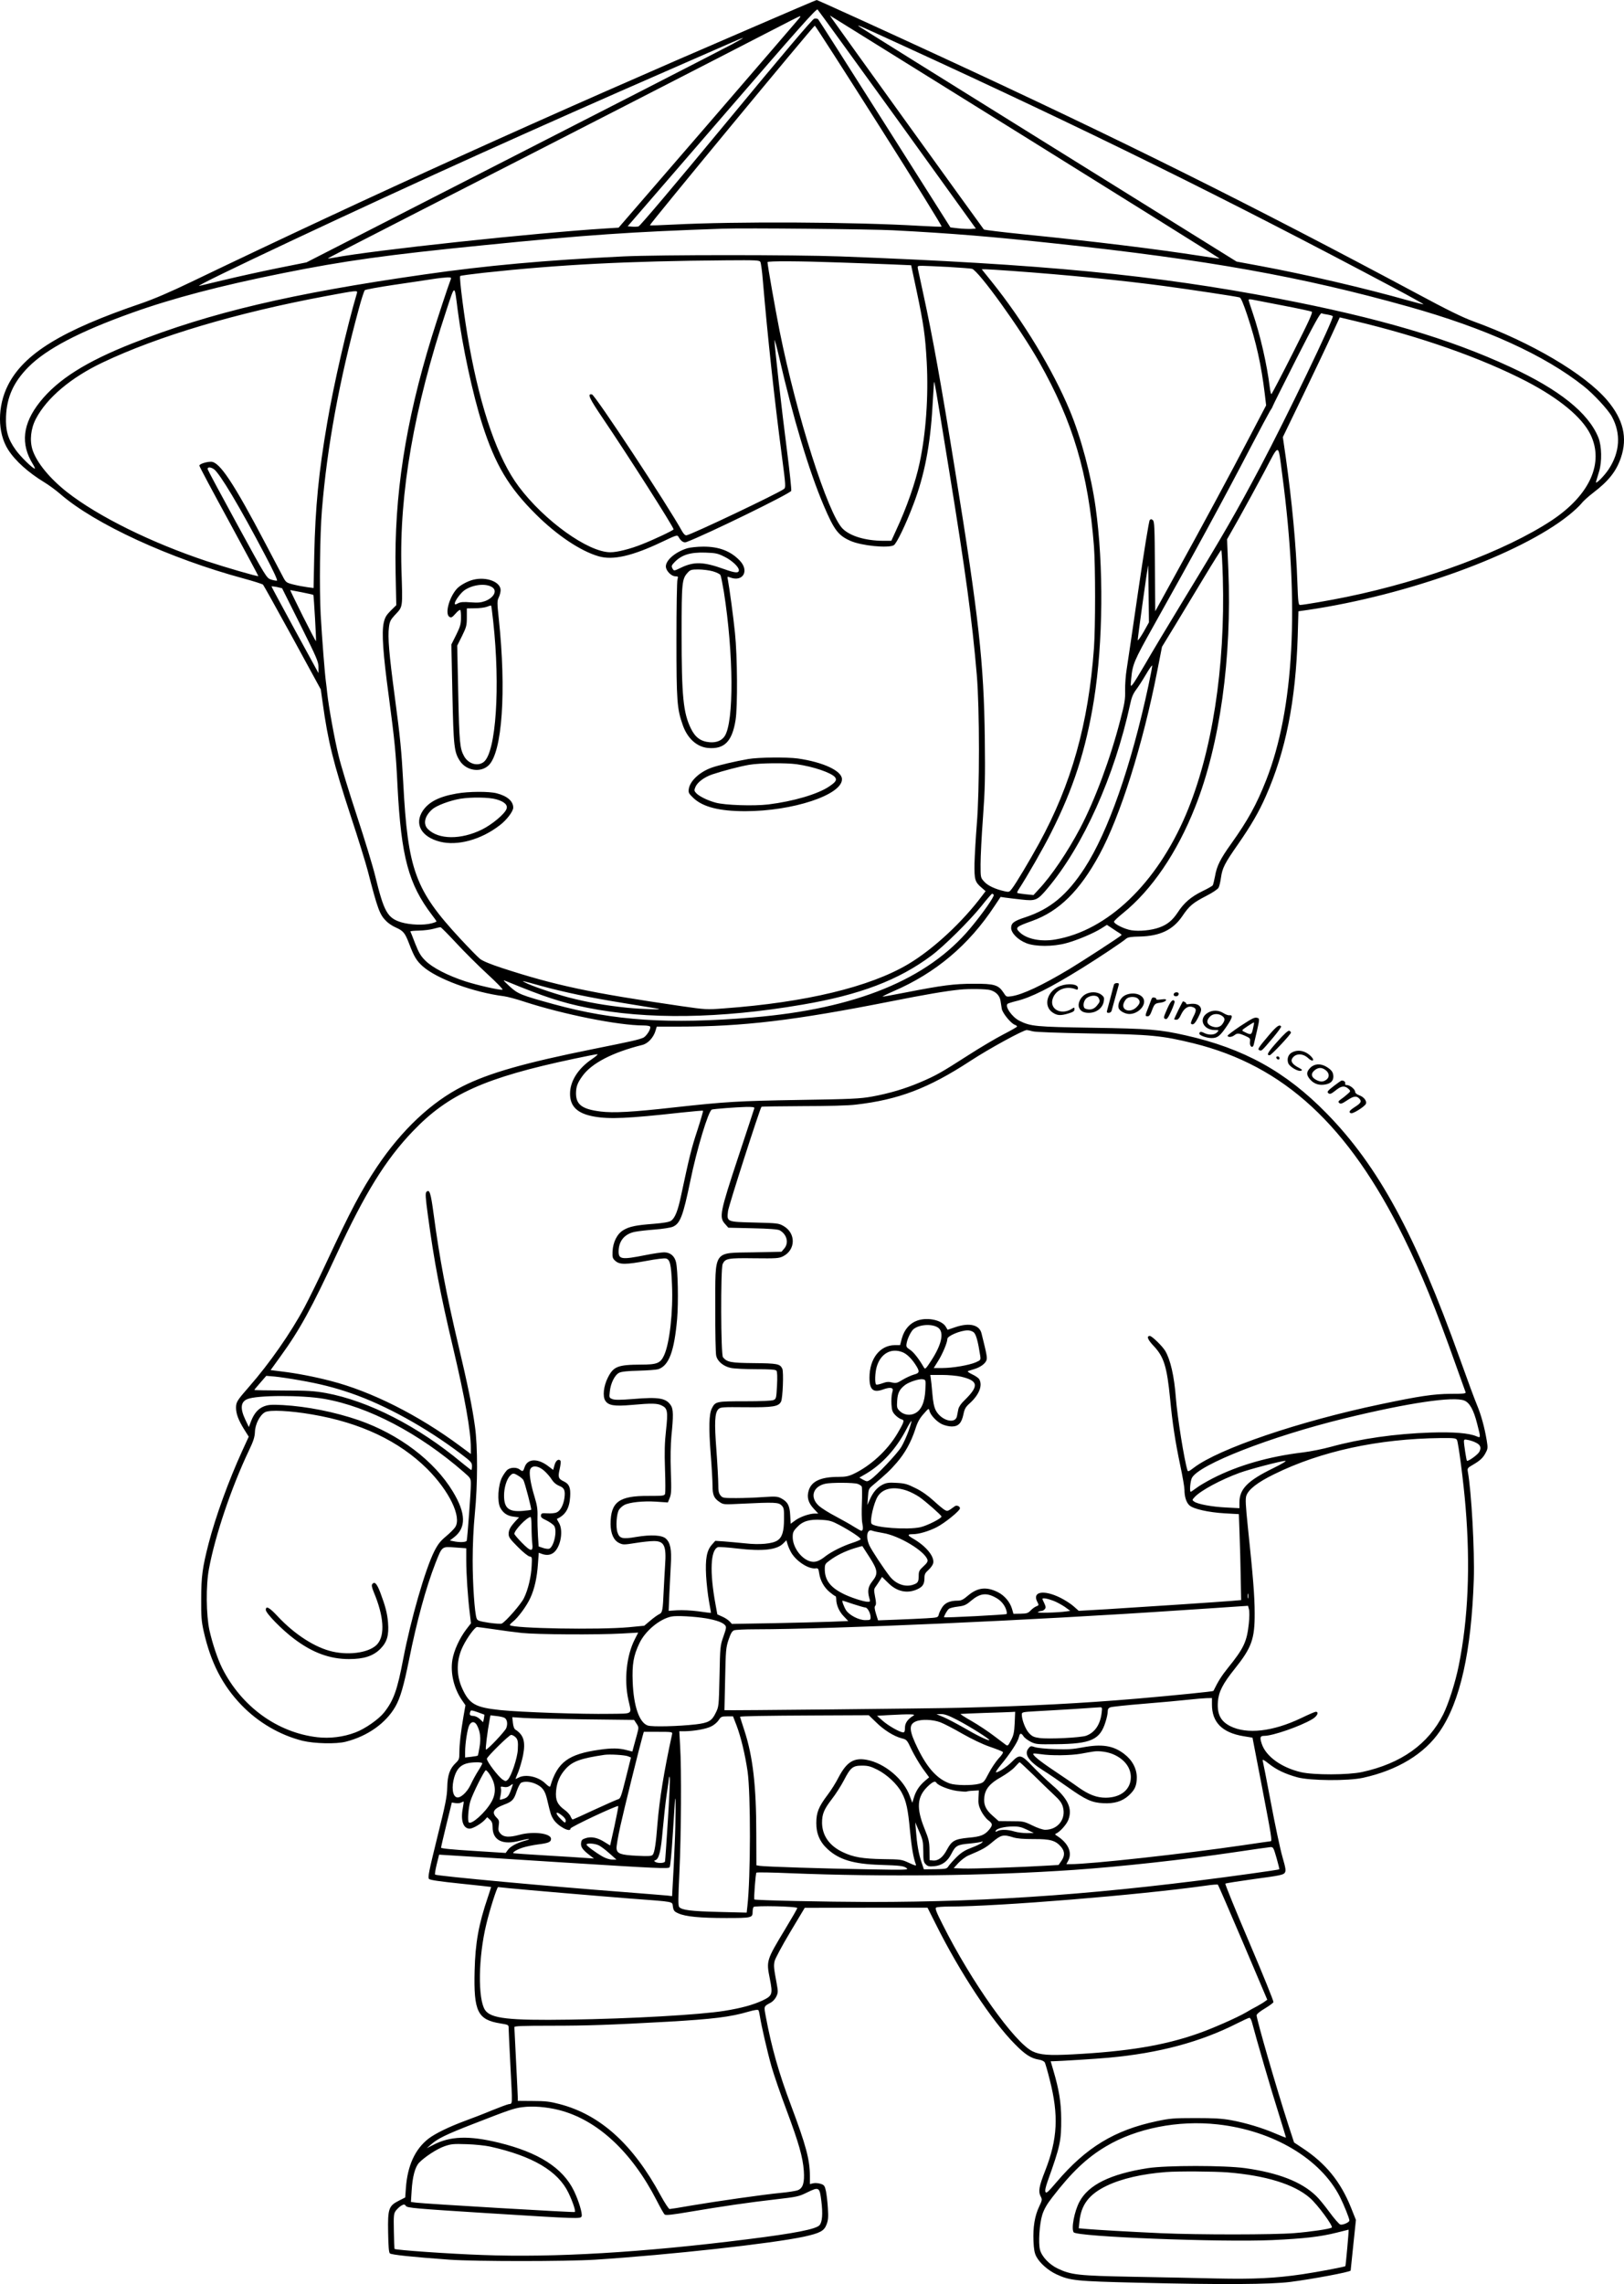 <?xml version="1.0" encoding="UTF-8"?>
<svg xmlns="http://www.w3.org/2000/svg" version="1.0" viewBox="0 0 1417.793 1993.473" preserveAspectRatio="xMidYMid meet">
  <g transform="translate(-77.945,1997) scale(0.1,-0.1)" fill="#000000" stroke="none">
    <path d="M7350 19731 c-1821 -783 -3324 -1464 -4900 -2221 -180 -87 -330 -151 -435 -187 -697 -237 -1027 -440 -1166 -715 -93 -184 -93 -414 1 -562 63 -99 176 -200 319 -287 36 -22 98 -67 136 -100 302 -263 957 -564 1605 -739 85 -23 160 -47 166 -53 6 -7 122 -215 258 -463 l246 -451 16 -114 c47 -340 92 -523 248 -999 63 -190 128 -401 146 -470 87 -337 104 -382 161 -439 18 -19 56 -44 84 -56 65 -29 80 -47 115 -138 45 -118 65 -151 119 -200 123 -110 443 -228 711 -262 30 -4 109 -25 175 -47 344 -112 825 -208 1042 -208 28 0 55 -4 58 -10 11 -17 -33 -87 -62 -98 -45 -18 -93 -29 -431 -97 -602 -121 -913 -210 -1142 -325 -273 -137 -534 -382 -750 -705 -138 -207 -229 -379 -441 -834 -65 -140 -151 -315 -191 -390 -119 -223 -306 -491 -484 -694 -104 -119 -114 -134 -114 -183 0 -53 21 -109 72 -191 l39 -62 -56 -122 c-120 -263 -233 -574 -295 -813 -53 -206 -64 -287 -64 -481 -1 -153 2 -195 22 -284 61 -270 163 -470 330 -643 146 -151 334 -261 532 -311 103 -25 295 -30 379 -8 189 48 349 161 432 306 42 73 73 179 119 406 68 340 148 633 231 846 59 149 54 146 172 137 l97 -7 0 -106 c0 -118 14 -330 31 -462 l10 -87 -41 -53 c-59 -78 -107 -183 -121 -265 -19 -115 13 -250 83 -352 l31 -45 -17 -96 c-24 -141 -36 -244 -36 -315 0 -57 -3 -65 -31 -92 -52 -49 -73 -106 -75 -214 -2 -81 -15 -147 -88 -440 -73 -296 -83 -347 -71 -359 9 -10 95 -22 277 -41 145 -15 264 -28 265 -29 1 0 -12 -40 -28 -88 -81 -238 -110 -399 -116 -643 -9 -356 26 -428 225 -460 72 -12 72 -12 72 -43 0 -18 7 -160 15 -317 19 -374 21 -337 -16 -345 -17 -4 -84 -29 -148 -55 -64 -27 -168 -67 -231 -90 -140 -52 -260 -110 -320 -156 -117 -91 -183 -235 -197 -430 l-6 -83 -55 -28 c-89 -45 -98 -69 -94 -278 2 -118 6 -173 15 -182 12 -12 199 -32 522 -55 229 -16 1015 -16 1270 0 650 42 1546 141 1824 201 140 31 175 50 196 105 15 38 17 65 12 144 -3 53 -11 120 -17 149 -10 46 -15 53 -46 63 -19 6 -48 9 -64 5 l-30 -7 0 70 c0 142 -34 268 -165 617 -107 285 -168 499 -220 775 -17 93 -20 87 44 122 17 9 39 33 48 53 15 32 16 43 4 108 -27 145 -28 160 -19 201 5 22 66 136 136 253 l127 212 536 1 536 0 73 -145 c206 -414 489 -844 690 -1046 89 -91 141 -124 209 -135 25 -4 46 -14 52 -25 5 -10 25 -78 43 -151 79 -309 69 -516 -40 -794 -54 -137 -61 -181 -40 -222 15 -29 15 -33 -13 -92 -38 -80 -54 -179 -49 -299 3 -72 9 -106 25 -136 30 -57 103 -121 176 -155 119 -55 169 -60 712 -73 735 -18 1157 -15 1330 7 188 24 521 86 526 99 0 1 11 101 23 222 l23 220 -44 110 c-90 224 -220 384 -422 517 l-74 49 -48 147 c-107 331 -279 926 -279 963 0 10 27 33 71 59 38 23 73 48 76 56 3 7 -92 242 -211 521 -119 278 -213 510 -209 513 5 4 120 22 257 41 219 29 250 36 262 54 11 18 9 36 -21 140 -19 66 -64 278 -100 470 -36 193 -69 359 -72 369 -4 14 12 6 53 -27 70 -55 143 -89 250 -119 110 -30 444 -33 574 -4 300 66 535 208 671 408 177 259 274 696 295 1323 8 249 -20 764 -52 941 -5 29 -2 33 43 59 64 37 91 62 114 108 18 33 18 44 8 105 -19 114 -49 223 -84 307 -19 44 -86 226 -150 405 -391 1091 -712 1681 -1164 2143 -356 364 -724 567 -1232 681 -227 51 -314 58 -814 66 -497 8 -538 12 -636 61 -64 32 -129 125 -103 148 5 4 39 15 76 24 127 30 296 115 578 290 145 90 349 226 383 256 14 11 44 16 115 17 179 4 292 58 374 179 60 89 91 115 209 176 55 28 101 59 107 72 7 12 16 52 21 88 12 84 31 122 151 294 111 160 180 278 240 415 175 396 261 830 279 1400 l6 215 85 12 c871 129 1849 484 2276 827 44 35 93 81 108 100 15 20 61 62 104 95 134 102 201 186 242 305 60 176 22 335 -119 502 -195 230 -665 507 -1170 690 -91 33 -228 100 -486 239 -1471 787 -2591 1345 -4160 2070 -490 227 -1079 495 -1086 495 -3 0 -254 -107 -559 -239z m1265 -806 l684 -950 -42 -3 c-23 -1 -73 1 -111 5 l-69 8 -572 903 c-315 497 -577 908 -583 914 -6 6 -21 8 -34 5 -16 -4 -269 -303 -768 -907 -448 -542 -753 -903 -766 -906 -11 -3 -38 -4 -58 -2 l-37 3 823 952 c670 776 825 950 835 940 7 -7 321 -440 698 -962z m-856 888 c-8 -10 -366 -426 -796 -924 l-783 -906 -112 -7 c-614 -38 -2032 -190 -2373 -255 -27 -5 -51 -8 -53 -6 -2 1 361 188 805 415 1003 512 2735 1401 3063 1571 135 70 249 128 254 128 5 1 2 -7 -5 -16z m1994 -1053 c922 -574 1676 -1045 1674 -1046 -2 -2 -75 8 -163 22 -386 60 -921 126 -1548 189 -187 19 -343 38 -347 42 -10 11 -1307 1811 -1328 1843 l-16 25 25 -16 c14 -9 780 -485 1703 -1059z m-1297 110 c305 -481 550 -876 544 -878 -6 -2 -93 1 -193 7 -574 34 -1609 39 -2146 11 -112 -6 -206 -9 -208 -6 -6 6 1431 1745 1440 1742 5 -1 258 -395 563 -876z m176 716 c1629 -746 2839 -1343 4316 -2128 145 -77 261 -142 260 -144 -2 -2 -60 13 -128 32 -393 111 -897 228 -1300 303 l-205 38 -1645 1023 c-905 562 -1649 1027 -1655 1032 -14 14 22 -2 357 -156z m-1457 0 c-115 -61 -1250 -643 -2710 -1389 l-1010 -517 -250 -50 c-138 -28 -342 -73 -455 -100 -113 -27 -216 -52 -230 -55 -80 -17 1426 691 2455 1155 505 228 1105 494 1605 712 239 105 489 214 555 243 66 29 125 54 130 54 6 0 -35 -23 -90 -53z m1405 -1626 c516 -27 854 -55 1420 -116 1316 -141 2141 -288 3075 -550 671 -188 1187 -422 1531 -695 87 -69 214 -206 246 -266 80 -147 70 -309 -28 -458 -40 -61 -120 -140 -111 -110 3 11 16 52 27 90 26 85 23 223 -6 295 -86 215 -340 419 -769 617 -534 248 -1149 429 -2025 597 -1081 207 -2053 301 -3825 368 -415 15 -1566 15 -1895 0 -678 -33 -1191 -79 -1740 -158 -1159 -166 -1860 -331 -2543 -600 -406 -160 -653 -316 -809 -512 -152 -191 -171 -367 -61 -544 13 -21 20 -38 16 -38 -18 0 -127 107 -167 164 -67 93 -89 169 -84 291 7 170 66 300 194 430 157 159 447 311 906 475 355 127 774 237 1313 345 541 109 918 161 1750 244 917 92 1291 117 2095 145 192 7 1301 -4 1490 -14z m-1162 -277 c5 -10 15 -81 21 -158 42 -496 102 -1047 167 -1540 34 -258 34 -270 17 -283 -54 -40 -803 -396 -850 -404 -11 -2 -24 10 -38 34 -125 227 -760 1191 -788 1196 -43 8 -24 -33 96 -210 211 -311 617 -947 617 -968 0 -8 -166 -87 -275 -130 -105 -42 -217 -70 -277 -70 -194 0 -578 276 -801 575 -180 240 -329 665 -431 1230 -42 229 -89 596 -79 606 5 4 96 16 203 28 665 72 1249 102 2117 109 270 2 293 1 301 -15z m694 -4 c167 -6 375 -13 463 -17 l159 -7 48 -225 c62 -296 75 -387 88 -621 16 -297 -7 -623 -62 -879 -35 -167 -113 -391 -207 -592 l-40 -88 -73 0 c-153 1 -287 41 -352 106 -129 129 -402 986 -551 1728 -37 187 -105 571 -105 598 0 11 273 10 632 -3z m949 -39 c101 -6 193 -13 204 -16 56 -14 422 -522 587 -814 294 -520 429 -973 478 -1609 13 -173 13 -704 0 -886 -48 -662 -197 -1191 -481 -1709 -82 -149 -199 -346 -235 -392 -22 -30 -26 -31 -63 -23 -82 18 -150 50 -180 85 -31 34 -31 35 -31 151 0 64 9 248 21 407 18 250 20 348 16 691 -8 659 -53 1061 -258 2330 -124 768 -196 1170 -279 1550 -22 105 -44 202 -47 218 -5 26 -4 27 39 27 24 0 127 -5 229 -10z m559 -35 c485 -35 953 -82 1320 -131 211 -28 637 -92 662 -100 11 -3 33 -55 67 -157 77 -231 122 -434 152 -683 l12 -102 -143 -273 c-176 -337 -416 -782 -649 -1204 l-176 -320 -3 391 c-2 337 -4 394 -18 404 -11 10 -17 11 -27 1 -7 -7 -50 -273 -100 -614 -48 -331 -94 -642 -102 -692 -8 -49 -14 -130 -13 -180 2 -77 -4 -114 -41 -255 -86 -336 -222 -702 -352 -949 -110 -208 -252 -418 -362 -534 l-45 -49 -69 7 c-37 4 -70 9 -73 12 -2 2 2 14 10 26 78 120 217 362 285 498 195 385 305 726 375 1161 80 501 86 1168 14 1683 -38 272 -127 607 -225 842 -148 355 -407 783 -683 1126 l-86 107 32 0 c18 0 125 -7 238 -15z m-4905 -72 c-24 -62 -115 -338 -166 -502 -231 -749 -329 -1390 -316 -2049 l6 -294 -49 -48 c-40 -41 -50 -59 -61 -107 -18 -88 -6 -266 45 -643 51 -384 62 -494 76 -785 32 -614 96 -852 301 -1121 22 -28 39 -53 39 -56 0 -3 -20 -11 -44 -17 -71 -18 -186 -13 -262 9 -122 37 -152 90 -229 405 -20 83 -92 319 -160 525 -68 206 -140 441 -159 522 -35 141 -88 433 -100 550 -3 31 -8 73 -11 95 -10 71 -34 377 -46 588 -12 225 -7 699 11 915 45 550 151 1127 322 1755 22 83 46 155 52 162 6 6 121 27 256 47 135 20 286 42 335 50 50 8 107 14 129 15 32 1 37 -2 31 -16z m60 -268 c41 -317 131 -734 215 -999 114 -354 231 -550 469 -786 184 -183 390 -320 546 -365 125 -37 295 2 557 127 120 57 131 61 140 44 22 -40 47 -56 70 -47 182 69 906 423 915 447 3 10 -13 164 -36 343 -47 363 -111 932 -110 971 0 14 18 -51 40 -145 122 -533 261 -995 390 -1298 91 -214 127 -261 234 -308 95 -42 326 -65 377 -38 24 13 106 182 172 358 96 251 147 517 166 851 6 102 12 196 13 210 3 31 14 -38 133 -770 145 -895 200 -1299 241 -1780 25 -293 25 -1012 0 -1305 -9 -115 -18 -269 -20 -340 -2 -144 3 -163 66 -216 l31 -27 -29 -38 c-173 -232 -431 -471 -647 -599 -335 -199 -895 -334 -1607 -386 -153 -12 -160 -11 -376 20 -794 116 -1096 180 -1565 333 -101 33 -167 61 -190 79 -20 16 -99 97 -175 179 -391 422 -455 596 -495 1355 -15 279 -26 394 -75 761 -49 367 -61 512 -50 599 6 49 13 64 49 104 75 80 71 54 60 406 -19 663 109 1400 393 2258 76 230 69 230 98 2z m-879 148 c-87 -293 -204 -802 -260 -1133 -74 -429 -104 -737 -113 -1153 l-6 -289 -54 7 c-30 4 -84 14 -120 23 -66 17 -67 17 -98 77 -18 33 -84 160 -148 281 -279 531 -401 714 -475 714 -43 0 -102 -20 -102 -34 0 -8 117 -227 259 -487 142 -261 257 -476 256 -477 -5 -6 -286 76 -450 130 -484 161 -948 390 -1220 603 -150 118 -264 256 -301 367 -27 83 -16 187 29 273 96 183 306 360 582 491 483 230 1170 434 1946 579 272 51 282 52 275 28z m8080 -109 c132 -25 247 -50 255 -54 11 -7 -23 -81 -166 -364 -99 -196 -183 -356 -186 -356 -4 0 -10 26 -14 58 -24 199 -83 457 -149 651 -20 58 -36 109 -36 114 0 5 12 6 28 3 15 -3 135 -26 268 -52z m395 -80 c22 -4 42 -10 44 -14 12 -19 -407 -889 -630 -1310 -214 -403 -320 -588 -675 -1170 -136 -223 -286 -474 -334 -558 -49 -84 -97 -163 -108 -175 -19 -22 -19 -22 -13 48 12 128 23 154 194 460 352 627 620 1121 851 1565 79 151 154 291 166 311 13 19 24 38 24 42 0 4 93 190 206 413 155 305 210 404 221 400 8 -4 32 -9 54 -12z m235 -55 c582 -139 1104 -323 1501 -528 287 -150 483 -312 557 -462 122 -248 -5 -530 -338 -751 -403 -266 -1097 -525 -1791 -668 -151 -31 -377 -70 -406 -70 -14 0 -17 26 -23 193 -11 329 -47 707 -101 1092 l-26 180 179 370 c98 204 210 439 248 523 38 83 70 152 70 152 1 0 59 -14 130 -31z m-632 -1344 c151 -1137 103 -2045 -141 -2665 -84 -213 -159 -349 -305 -554 -96 -134 -126 -195 -141 -283 -7 -37 -16 -73 -20 -80 -4 -6 -44 -29 -90 -51 -100 -49 -161 -101 -216 -186 -46 -69 -91 -106 -161 -131 -69 -25 -174 -35 -244 -24 -61 10 -151 55 -151 75 0 6 35 39 77 73 251 202 474 529 631 927 217 546 322 1303 290 2075 l-11 262 103 182 c56 100 156 283 221 405 137 259 120 262 158 -25z m-9327 50 c51 -36 225 -327 447 -750 75 -142 111 -221 103 -223 -7 -1 -31 3 -52 10 -38 13 -43 20 -293 478 -140 256 -256 473 -259 483 -7 22 24 23 54 2z m8808 -947 c22 -784 -94 -1530 -322 -2067 -256 -603 -686 -1014 -1142 -1091 -124 -21 -247 4 -308 62 -44 42 -36 49 109 101 233 84 413 261 585 577 183 337 378 955 504 1596 l43 219 116 190 c63 105 178 295 255 422 77 128 143 232 146 233 4 0 10 -109 14 -242z m-692 -474 c-27 -46 -49 -78 -51 -71 -2 9 81 605 90 651 2 6 4 -103 5 -242 l3 -254 -47 -84z m-7362 64 c144 -289 159 -324 159 -371 l0 -52 -205 375 c-112 206 -205 378 -205 381 0 3 21 1 46 -4 l46 -11 159 -318z m12 283 c54 -11 100 -21 102 -23 4 -4 27 -400 23 -404 -2 -2 -54 98 -116 221 -61 124 -111 225 -109 225 1 0 46 -9 100 -19z m7392 -817 c-150 -700 -351 -1274 -557 -1591 -153 -235 -299 -356 -515 -428 -102 -33 -126 -51 -126 -94 0 -44 60 -105 133 -133 78 -31 233 -31 347 0 94 25 237 85 307 129 l49 31 47 -31 c26 -18 56 -37 66 -43 11 -7 17 -14 14 -16 -19 -18 -333 -222 -455 -296 -239 -143 -407 -222 -505 -237 -45 -6 -46 -6 -70 32 -44 67 -81 78 -260 77 -172 0 -276 -14 -589 -75 -112 -22 -205 -39 -207 -37 -1 2 41 23 94 46 371 160 660 404 885 746 l52 78 40 -6 c22 -3 86 -11 142 -17 124 -14 139 -8 227 97 312 370 586 980 722 1608 12 59 26 91 51 125 19 25 58 85 86 133 29 49 53 84 55 79 2 -5 -13 -84 -33 -177z m-1350 -1824 c8 -13 -100 -167 -205 -292 -374 -447 -1000 -703 -1900 -778 -731 -61 -1209 -29 -1734 115 -288 79 -315 90 -386 155 -64 60 -65 60 -25 44 320 -132 479 -185 700 -229 519 -105 1163 -96 1875 26 504 85 845 215 1130 428 108 80 333 303 436 431 48 61 91 110 95 110 4 0 11 -5 14 -10z m-4693 -420 c68 -74 191 -196 271 -270 81 -74 141 -136 133 -138 -24 -5 -214 38 -324 73 -155 51 -287 119 -348 180 -41 40 -58 69 -90 150 -21 55 -40 103 -42 106 -1 3 32 6 75 7 43 1 101 8 128 16 28 8 55 14 61 13 6 -1 67 -63 136 -137z m742 -375 c205 -56 421 -101 716 -149 151 -25 286 -47 300 -49 69 -12 -140 -5 -268 8 -190 20 -345 47 -510 90 -131 35 -334 104 -382 132 -29 16 -37 18 144 -32z m3920 -36 c50 -14 83 -48 90 -93 3 -20 8 -51 11 -70 6 -38 82 -131 116 -141 11 -4 19 -11 17 -15 -2 -5 -55 -35 -119 -68 -64 -33 -203 -115 -310 -184 -234 -150 -276 -174 -414 -233 -133 -57 -275 -99 -425 -126 -102 -18 -175 -22 -635 -29 -529 -9 -636 -15 -1089 -65 -364 -41 -531 -50 -643 -36 -162 20 -215 60 -215 160 1 57 13 90 55 148 80 113 263 208 524 273 49 12 97 64 115 123 l11 37 192 0 c560 0 1005 53 1850 220 307 61 484 91 605 103 80 8 228 6 264 -4z m371 -360 c24 -7 228 -14 510 -19 524 -9 617 -18 895 -86 788 -195 1350 -713 1835 -1695 152 -308 276 -611 453 -1109 44 -124 83 -232 86 -240 5 -13 -13 -15 -131 -15 -147 -1 -274 -20 -611 -91 -711 -149 -1410 -387 -1629 -553 -44 -34 -53 -37 -57 -23 -28 90 -88 464 -101 632 -14 189 -48 335 -93 410 -27 44 -116 130 -134 130 -31 0 -20 -31 33 -87 90 -95 116 -180 144 -463 20 -212 45 -374 89 -583 20 -93 36 -188 36 -210 0 -60 16 -110 43 -135 34 -32 168 -62 310 -70 l122 -7 6 -170 c4 -93 8 -262 10 -375 l4 -205 -80 -7 c-93 -8 -738 -51 -1094 -73 l-244 -14 -45 40 c-25 22 -78 56 -117 75 -144 71 -246 53 -200 -36 15 -29 15 -31 -9 -40 -13 -5 -35 -21 -49 -36 -22 -23 -33 -27 -87 -28 l-63 -1 -13 45 c-18 59 -65 115 -123 144 -100 50 -177 41 -261 -30 -41 -35 -59 -44 -88 -44 -68 0 -111 -18 -137 -58 -13 -20 -27 -49 -30 -63 -6 -26 -9 -27 -108 -33 -56 -3 -174 -9 -262 -12 l-160 -6 -18 57 c-13 43 -15 61 -6 71 8 10 8 30 -2 78 -11 58 -11 67 5 88 9 13 26 37 36 54 l20 31 53 -52 c75 -76 166 -96 254 -56 48 22 63 45 63 99 0 31 6 44 34 69 19 17 38 43 42 58 15 58 -62 152 -178 218 -48 28 -48 37 0 37 53 0 137 25 207 60 71 36 205 144 205 166 0 18 -29 30 -45 18 -60 -44 -63 -46 -87 -33 -13 7 -57 43 -98 81 -48 44 -104 84 -158 110 -72 36 -93 42 -165 46 -70 4 -90 1 -125 -17 -46 -24 -82 -66 -110 -131 l-20 -45 5 70 c4 66 7 72 40 100 117 98 154 133 210 198 73 84 126 180 163 293 19 61 37 94 72 133 45 52 46 52 52 27 9 -38 65 -96 111 -117 22 -10 59 -19 83 -19 58 0 86 29 102 105 10 49 19 65 57 99 80 73 112 153 82 207 -6 12 -34 31 -62 44 -30 14 -45 26 -36 29 7 2 32 10 54 17 53 16 94 46 106 76 8 23 5 45 -43 236 -18 74 -104 95 -225 55 l-71 -24 -16 27 c-34 57 -154 84 -244 55 -68 -23 -117 -77 -139 -156 l-16 -60 -46 0 c-130 -1 -221 -118 -221 -284 0 -108 34 -135 124 -101 24 9 53 14 64 11 18 -6 19 -11 10 -43 -6 -21 -8 -65 -6 -100 3 -53 9 -68 33 -93 16 -17 40 -33 53 -37 30 -7 27 -20 -34 -124 -88 -149 -236 -284 -385 -354 -43 -20 -70 -25 -131 -25 -153 0 -235 -38 -259 -120 -17 -57 -4 -105 43 -156 l41 -44 -30 0 c-47 0 -127 -28 -170 -59 l-41 -30 -4 74 c-4 84 -22 118 -79 148 -30 16 -47 18 -154 11 -66 -5 -173 -9 -238 -9 -113 0 -120 1 -138 24 -15 18 -19 39 -19 95 0 39 -7 172 -16 296 -19 246 -15 329 17 361 18 18 34 19 242 17 236 -2 283 6 305 49 15 29 24 259 11 287 -20 43 -44 47 -250 49 -201 2 -232 8 -268 51 -19 23 -21 768 -3 813 22 50 46 54 278 51 191 -2 212 -1 249 17 112 56 114 203 4 265 -42 24 -53 25 -252 30 -245 6 -243 5 -232 100 5 45 278 894 292 910 3 3 165 5 361 6 211 0 400 5 462 13 374 43 634 142 1000 381 165 108 462 270 493 270 7 0 30 -5 52 -11z m-3844 -240 c-123 -82 -195 -194 -195 -305 0 -112 65 -173 210 -199 135 -24 294 -17 763 35 101 11 186 18 188 16 3 -2 -20 -80 -50 -173 -51 -154 -69 -228 -141 -565 -28 -135 -54 -200 -89 -223 -17 -11 -65 -19 -148 -26 -157 -12 -213 -23 -267 -55 -55 -33 -91 -104 -95 -188 -2 -52 1 -60 26 -82 37 -32 91 -32 274 2 78 15 153 24 167 20 35 -9 45 -51 52 -226 11 -237 -21 -516 -69 -619 -32 -69 -61 -81 -202 -81 -202 -1 -240 -16 -289 -114 -37 -73 -47 -163 -22 -201 27 -42 79 -50 229 -37 178 16 226 15 266 -6 48 -24 53 -51 35 -216 -12 -106 -14 -190 -9 -337 4 -108 4 -205 1 -216 -6 -18 -16 -19 -144 -19 -259 2 -332 -53 -332 -246 1 -84 27 -142 75 -165 33 -16 42 -16 143 0 59 10 131 17 160 17 90 0 110 -41 98 -209 -3 -53 -9 -150 -12 -216 -8 -185 -11 -200 -41 -214 -14 -7 -49 -32 -77 -56 l-52 -44 -134 -13 c-261 -24 -1010 -11 -1039 18 -3 3 9 16 26 30 45 35 122 139 153 209 36 78 58 177 66 297 l7 96 24 -9 c47 -18 88 -11 117 20 54 57 73 188 35 250 -11 18 -19 34 -17 35 74 33 109 91 115 193 5 80 -8 111 -56 134 -47 22 -52 37 -35 109 9 41 11 67 5 73 -17 17 -40 -1 -51 -42 l-11 -40 -45 34 c-91 69 -179 65 -204 -9 -13 -40 -17 -42 -44 -21 -26 20 -76 19 -104 -1 -12 -8 -34 -39 -49 -67 -36 -69 -44 -213 -16 -266 25 -47 62 -72 117 -78 l47 -6 -29 -31 c-46 -50 -62 -78 -62 -114 0 -28 12 -45 81 -114 45 -46 91 -82 103 -83 20 -2 21 -6 17 -81 -4 -94 -31 -209 -68 -283 -24 -50 -156 -202 -193 -221 -8 -4 -58 -1 -113 7 -84 13 -100 19 -106 37 -18 46 -35 302 -35 506 0 137 7 286 19 410 25 252 26 583 1 760 -23 169 -64 368 -146 715 -106 451 -161 738 -215 1140 -25 187 -36 219 -63 192 -10 -11 -8 -49 13 -203 55 -407 107 -680 220 -1157 104 -440 155 -728 155 -873 l0 -54 -93 69 c-365 271 -777 478 -1132 569 -143 37 -294 66 -426 82 l-97 12 88 122 c166 229 271 421 487 886 248 536 430 830 666 1076 311 326 630 469 1411 634 100 21 189 39 200 39 10 1 -9 -17 -43 -40z m1414 -431 c-2 -7 -65 -200 -141 -428 -159 -480 -167 -524 -116 -581 l30 -34 214 -5 c142 -3 220 -9 235 -18 63 -36 81 -110 39 -159 l-24 -28 -244 -5 c-358 -7 -333 30 -334 -490 -1 -206 3 -391 8 -412 11 -50 63 -93 128 -107 28 -6 127 -11 219 -11 124 0 171 -3 179 -13 7 -8 9 -54 5 -129 -6 -110 -7 -117 -30 -127 -15 -7 -108 -11 -251 -11 -250 0 -257 -1 -288 -62 -25 -48 -28 -171 -10 -399 9 -113 16 -237 16 -275 0 -81 12 -110 60 -142 35 -24 37 -24 195 -16 287 14 321 12 347 -14 21 -21 23 -32 22 -120 0 -108 -16 -160 -58 -187 -44 -29 -155 -39 -280 -25 -61 6 -145 14 -186 17 l-76 5 -31 -35 c-44 -51 -57 -122 -49 -272 4 -66 15 -165 25 -220 10 -55 18 -101 17 -102 0 -1 -50 5 -111 14 -61 8 -143 12 -184 9 l-74 -5 6 147 c4 81 10 197 13 259 8 128 -4 188 -43 224 -32 31 -129 37 -260 15 -120 -21 -145 -14 -163 40 -16 48 -8 165 14 198 9 14 29 32 46 41 46 24 164 36 277 29 l103 -7 16 39 c14 34 16 65 10 231 -4 123 -2 235 5 310 18 175 17 234 -4 266 -42 65 -104 76 -330 57 -113 -9 -159 -9 -181 -1 -28 11 -29 13 -23 65 7 73 44 147 82 165 20 10 75 16 170 18 77 2 154 8 171 13 93 31 140 155 165 440 12 143 7 424 -10 495 -13 54 -51 85 -104 85 -23 0 -98 -11 -167 -25 -201 -40 -230 -36 -230 31 0 93 52 155 142 173 29 6 108 15 174 20 67 5 137 16 156 24 65 27 90 91 154 400 57 279 158 612 188 623 18 6 214 21 298 23 58 1 76 -2 73 -11z m1605 -1916 c54 -40 31 -147 -62 -289 -45 -69 -52 -76 -62 -59 -44 76 -90 135 -121 155 -34 23 -36 27 -30 60 8 42 38 102 59 120 51 43 166 49 216 13z m310 -40 c21 -17 38 -81 57 -205 5 -36 4 -38 -39 -57 -58 -25 -202 -50 -294 -50 l-73 0 40 64 c38 61 79 159 79 190 0 26 112 74 176 75 18 1 42 -7 54 -17z m-623 -173 c37 -14 79 -54 114 -108 40 -61 38 -75 -13 -88 -24 -7 -68 -27 -98 -45 -49 -30 -59 -32 -93 -24 -29 8 -49 6 -84 -7 -25 -9 -49 -14 -54 -11 -14 8 -11 105 5 157 34 113 124 164 223 126z m512 -214 c153 -36 159 -81 30 -207 -29 -27 -49 -57 -53 -77 -3 -17 -9 -45 -12 -61 -14 -73 -139 -38 -185 51 -15 29 -24 73 -30 148 -5 58 -11 118 -14 134 l-4 27 102 0 c56 0 131 -7 166 -15z m-5777 -31 c178 -31 301 -62 453 -114 300 -104 651 -297 958 -529 89 -67 97 -76 97 -107 0 -19 -3 -34 -6 -34 -3 0 -40 29 -83 64 -380 317 -814 539 -1186 608 -103 18 -157 22 -372 22 -139 1 -253 2 -253 5 0 2 23 30 52 63 l52 60 73 -6 c41 -4 137 -18 215 -32z m5466 -83 c-5 -108 -34 -176 -88 -205 -45 -24 -101 -16 -137 20 -23 23 -25 32 -21 90 4 67 21 100 70 137 37 27 124 55 154 49 26 -5 26 -5 22 -91z m-5248 -80 c385 -67 830 -301 1218 -639 61 -53 62 -55 62 -106 1 -55 -30 -473 -36 -493 -4 -14 -66 -16 -118 -4 l-29 6 35 27 c109 83 106 210 -9 400 -162 268 -469 500 -822 623 -210 72 -451 120 -663 132 -98 5 -125 3 -163 -11 -52 -20 -88 -62 -115 -133 l-18 -48 -31 65 c-46 97 -41 155 18 179 83 35 476 36 671 2z m9954 -15 c46 -19 81 -82 111 -201 33 -128 33 -127 -7 -110 -68 28 -197 38 -398 32 -311 -10 -615 -54 -870 -124 -69 -19 -178 -41 -243 -49 -297 -35 -569 -113 -791 -227 -54 -28 -118 -65 -142 -84 -25 -18 -46 -33 -49 -33 -12 0 -4 94 10 121 61 117 686 361 1330 519 557 136 956 195 1049 156z m-10060 -121 c424 -72 760 -232 1005 -475 193 -193 302 -419 245 -508 -11 -17 -47 -53 -81 -81 -50 -42 -71 -69 -103 -132 -79 -158 -204 -593 -270 -936 -52 -274 -84 -364 -168 -470 -47 -59 -166 -142 -249 -173 -104 -40 -224 -55 -334 -42 -349 41 -660 267 -829 601 -41 82 -85 214 -112 332 -29 134 -32 392 -4 538 54 291 196 710 348 1030 40 83 51 118 53 162 2 70 44 150 89 174 42 22 217 13 410 -20z m5208 -143 c-16 -44 -44 -107 -63 -139 -34 -58 -220 -255 -272 -288 -27 -17 -29 -17 -62 0 l-33 19 59 34 c141 84 262 217 350 385 22 43 43 77 45 74 3 -2 -8 -40 -24 -85z m4787 -79 c13 -25 58 -373 75 -583 43 -514 23 -982 -60 -1390 -29 -143 -88 -328 -134 -421 -131 -262 -369 -431 -710 -505 -120 -26 -422 -27 -533 -1 -171 40 -306 138 -342 247 -19 57 -15 70 23 70 73 0 313 83 417 145 44 25 63 65 31 65 -7 0 -65 -25 -127 -55 -247 -118 -473 -144 -620 -70 -84 43 -115 105 -107 214 7 86 42 155 147 286 148 185 175 261 174 485 0 148 -14 320 -59 748 -20 193 -23 250 -14 277 18 55 97 117 242 188 407 201 910 310 1455 316 117 1 133 -1 142 -16z m159 -21 c45 -20 56 -44 37 -82 -13 -26 -100 -88 -109 -79 -5 5 -26 142 -26 168 0 18 5 20 33 14 17 -3 47 -12 65 -21z m-1763 -226 c-224 -109 -295 -182 -295 -299 l0 -50 -117 6 c-124 6 -248 29 -279 52 -18 13 -18 14 6 40 54 57 224 149 390 210 87 32 363 104 400 105 15 0 -26 -25 -105 -64z m-6364 -23 c23 -21 53 -55 66 -77 16 -25 39 -44 64 -54 45 -17 55 -40 46 -107 -9 -62 -36 -112 -68 -125 -15 -7 -51 -10 -81 -8 -47 3 -53 1 -56 -18 -2 -16 8 -25 49 -44 28 -14 58 -35 67 -48 28 -43 -3 -183 -44 -199 -9 -3 -33 0 -54 7 l-38 13 -6 91 c-3 50 -5 127 -4 171 2 63 -4 99 -25 169 -37 120 -52 219 -37 245 18 35 72 28 121 -16z m-225 -44 c19 -11 38 -28 43 -37 13 -24 73 -254 68 -259 -3 -2 -36 -7 -75 -10 -122 -10 -162 24 -162 135 0 67 22 139 51 171 25 26 33 26 75 0z m2961 -70 c15 -5 31 -16 35 -22 4 -7 5 -70 2 -142 -3 -71 -2 -150 3 -175 10 -48 7 -70 -8 -70 -5 0 -32 15 -61 33 -29 19 -102 60 -162 92 -60 31 -126 73 -147 92 -81 73 -54 168 54 193 49 12 252 11 284 -1z m430 -59 c32 -11 80 -36 108 -55 55 -38 188 -155 194 -170 5 -15 -123 -80 -184 -94 -112 -25 -405 -4 -427 31 -16 26 19 180 54 237 45 72 140 91 255 51z m-3277 -317 c0 -49 3 -112 6 -140 10 -80 -10 -79 -90 2 -36 37 -66 72 -66 78 0 32 111 147 142 147 4 0 8 -39 8 -87z m2688 17 c99 -53 188 -112 185 -124 -1 -5 -33 -19 -70 -31 -82 -26 -184 -77 -235 -116 -60 -48 -96 -59 -142 -44 -78 27 -146 125 -146 210 0 39 5 52 38 86 49 53 109 71 215 64 68 -4 89 -10 155 -45z m381 -70 c141 -23 363 -157 387 -232 5 -16 -3 -30 -35 -59 -36 -33 -41 -44 -41 -81 0 -52 -7 -64 -43 -77 -70 -27 -154 1 -209 70 -53 68 -158 226 -179 272 -33 74 -20 144 24 128 12 -5 55 -14 96 -21z m-800 -174 c48 -78 156 -145 216 -134 16 2 21 -5 26 -43 10 -64 41 -121 90 -163 24 -20 46 -36 51 -36 4 0 8 -12 8 -26 0 -51 25 -109 65 -150 l40 -42 -150 -6 c-82 -3 -311 -9 -508 -13 l-358 -6 -21 23 c-12 12 -40 31 -64 41 l-42 19 -16 88 c-52 282 -44 474 21 499 8 3 85 -2 169 -12 221 -26 346 -12 401 44 l28 28 11 -38 c6 -20 21 -53 33 -73z m681 -36 c74 -115 77 -146 25 -211 -37 -47 -44 -84 -26 -147 9 -30 8 -32 -14 -32 -34 0 -152 38 -216 71 -111 56 -158 118 -159 211 0 45 3 50 43 79 59 44 131 79 212 105 39 12 71 21 73 20 1 -2 29 -45 62 -96z m3307 -357 c-3 -10 -5 -2 -5 17 0 19 2 27 5 18 2 -10 2 -26 0 -35z m-2199 0 c43 -24 77 -67 88 -111 4 -13 4 -26 1 -29 -7 -6 -539 -34 -545 -28 -5 5 25 60 41 73 8 7 44 16 79 20 56 7 72 14 115 51 80 67 136 73 221 24z m495 -23 c30 -11 75 -36 102 -54 l48 -35 -34 -5 c-74 -11 -264 -16 -249 -6 8 5 22 10 31 10 9 0 22 7 29 15 11 13 10 22 -3 51 -10 19 -17 37 -17 39 0 11 42 4 93 -15z m-1745 -30 c50 -16 97 -30 106 -30 19 0 46 -50 46 -85 0 -23 -3 -25 -47 -25 -56 0 -139 43 -167 86 -17 26 -39 84 -31 84 2 0 44 -13 93 -30z m3454 -170 c-17 -158 -43 -215 -183 -388 -55 -68 -86 -118 -126 -200 -2 -5 -340 -39 -663 -67 -495 -42 -943 -65 -1545 -80 -218 -6 -2059 -25 -2061 -21 0 0 3 123 6 271 5 251 7 275 30 344 19 55 30 75 48 82 13 5 96 9 185 9 685 1 2420 78 3716 166 205 13 421 28 480 32 l106 7 8 -30 c5 -17 5 -71 -1 -125z m-4736 45 c90 -16 144 -36 164 -60 12 -14 10 -28 -15 -98 -28 -80 -29 -89 -34 -347 -6 -264 -6 -265 -34 -321 -33 -69 -63 -86 -174 -99 -148 -17 -380 -23 -418 -10 -74 24 -124 169 -132 380 -6 155 7 231 59 339 51 107 175 210 278 232 45 10 203 1 306 -16z m-1860 -94 c71 -11 183 -26 249 -33 137 -14 657 -17 873 -5 l143 8 -31 -61 c-71 -141 -93 -350 -55 -525 30 -133 47 -120 -160 -123 -242 -4 -775 14 -960 33 -216 23 -268 52 -330 188 -55 120 -52 253 7 371 37 75 104 166 122 166 7 0 71 -9 142 -19z m6274 -657 c0 -156 89 -246 275 -277 l79 -13 83 -430 c83 -433 90 -474 75 -474 -5 0 -114 -16 -243 -35 -513 -75 -1329 -165 -1505 -165 l-35 0 16 30 c38 73 0 156 -102 220 -14 9 -15 12 -4 17 33 14 91 78 107 119 38 99 -2 185 -139 303 -51 44 -128 118 -173 165 -100 105 -114 108 -183 37 -43 -44 -127 -98 -137 -88 -3 2 15 28 38 57 89 108 154 208 163 250 8 36 19 38 41 5 8 -13 37 -34 62 -47 44 -22 58 -23 219 -21 307 3 386 38 434 195 11 33 19 73 19 89 0 21 6 32 23 38 12 5 144 19 292 31 149 12 322 28 385 35 63 7 136 13 163 14 l47 1 0 -56z m-963 -74 c-12 -101 -59 -171 -135 -199 -47 -17 -328 -31 -407 -20 -50 7 -65 14 -92 43 -31 33 -63 116 -63 162 0 21 5 22 128 29 70 4 217 12 327 19 110 8 211 14 224 15 23 1 24 -1 18 -49z m-5389 -15 c1 -1 -1 -16 -4 -34 l-7 -32 -28 27 c-17 16 -40 27 -58 28 -30 1 -36 10 -25 39 4 12 14 11 62 -6 31 -11 58 -21 60 -22z m4630 -72 c-4 -82 -9 -107 -32 -151 -25 -49 -29 -52 -46 -40 -10 7 -57 43 -105 79 -47 36 -134 94 -193 128 -59 33 -102 62 -97 62 6 1 100 5 210 9 110 3 215 7 234 8 l33 2 -4 -97z m-883 64 c-51 -31 -75 -65 -75 -106 0 -30 -4 -41 -15 -41 -28 0 -129 57 -179 101 l-50 44 100 6 c188 10 241 9 219 -4z m381 -38 c110 -57 287 -169 280 -176 -8 -8 -112 43 -226 110 -58 33 -134 73 -170 89 l-65 27 41 1 c30 0 67 -13 140 -51z m-3954 19 c25 -12 32 -53 17 -91 -13 -30 -161 -187 -177 -187 -7 0 12 153 33 267 l6 32 52 -6 c29 -3 60 -10 69 -15z m3243 -37 c70 -70 157 -124 224 -142 47 -12 48 -13 88 -98 23 -47 66 -121 97 -165 l57 -78 -40 -34 c-47 -41 -77 -87 -94 -146 l-13 -42 -22 59 c-54 148 -220 287 -377 316 -111 20 -174 -19 -244 -152 -23 -46 -67 -116 -97 -155 -77 -102 -98 -153 -98 -244 -1 -92 31 -167 98 -228 100 -93 229 -131 456 -138 183 -6 210 -9 236 -30 17 -14 -14 -15 -331 -9 -390 6 -903 23 -951 30 l-31 5 -1 278 c0 416 -30 672 -103 896 -21 65 -39 120 -39 122 0 6 213 10 670 12 l454 2 61 -59z m-1215 -31 c38 -101 74 -251 96 -400 28 -196 27 -930 -2 -1179 l-6 -54 -241 6 c-244 6 -325 16 -348 43 -10 12 -9 75 2 307 15 316 19 895 6 1100 l-7 127 47 0 c80 1 186 19 231 42 24 11 53 36 65 54 20 31 26 34 74 34 l52 0 31 -80z m-1325 54 l430 -5 21 -32 c21 -32 21 -33 4 -97 -10 -36 -23 -83 -29 -106 l-11 -41 -52 13 c-63 17 -131 18 -233 3 -273 -38 -369 -108 -431 -318 -3 -10 -15 -4 -42 22 -62 61 -172 85 -234 53 -16 -8 -28 -14 -28 -12 0 1 11 30 25 63 13 34 32 99 41 144 23 118 5 178 -68 224 -10 6 -18 30 -21 59 l-5 49 102 -7 c55 -4 295 -9 531 -12z m3102 -25 c32 -12 119 -57 193 -100 83 -47 176 -92 240 -114 58 -20 109 -40 114 -45 6 -6 -8 -28 -36 -57 -24 -27 -64 -85 -87 -130 -40 -77 -44 -81 -86 -92 -62 -16 -205 -14 -253 3 -108 38 -194 131 -278 301 -78 159 -83 213 -21 240 49 22 147 18 214 -6z m-4043 -28 c28 -53 35 -112 22 -188 -6 -39 -13 -73 -16 -76 -3 -2 -29 -7 -57 -10 l-53 -6 0 49 c0 73 20 201 36 232 19 37 49 36 68 -1z m1703 -76 c-72 -331 -110 -568 -128 -785 -13 -172 -25 -248 -41 -268 -11 -12 -33 -14 -135 -9 -144 7 -177 18 -181 64 -2 17 13 105 33 195 31 141 166 686 195 788 l10 35 125 0 c121 0 126 -1 122 -20z m-1369 -25 c22 -20 26 -40 22 -110 -3 -73 -58 -236 -88 -263 -16 -15 -20 -15 -44 1 -39 26 -138 156 -138 182 0 17 192 206 211 208 8 1 25 -7 37 -18z m983 -168 l27 -11 -45 -180 c-41 -164 -47 -180 -69 -185 -13 -4 -106 -45 -206 -91 -100 -47 -185 -85 -189 -85 -4 0 -12 12 -19 28 -6 15 -30 41 -53 57 -61 44 -80 86 -73 163 7 78 33 138 85 195 60 65 129 90 336 121 46 7 177 -1 206 -12z m-1271 -62 c0 -5 -16 -35 -36 -66 -20 -31 -50 -86 -66 -121 -32 -68 -92 -121 -123 -109 -36 13 -44 91 -20 174 29 96 77 129 193 131 28 1 52 -3 52 -9z m4812 -102 c63 -62 143 -140 179 -173 51 -47 68 -71 78 -106 29 -105 -44 -199 -155 -199 -20 0 -68 16 -112 38 -74 36 -81 37 -185 37 l-109 1 -53 47 c-61 53 -80 97 -72 164 8 70 50 120 148 174 47 27 99 65 119 88 19 22 38 40 41 41 3 0 58 -51 121 -112z m-1362 46 c84 -43 172 -125 212 -200 39 -72 55 -145 72 -334 14 -146 30 -236 51 -292 6 -15 -5 -12 -59 13 -65 30 -70 31 -229 33 -175 3 -259 17 -350 61 -117 55 -179 144 -181 255 0 77 16 117 85 207 33 42 81 117 106 165 58 112 77 128 158 128 52 0 75 -6 135 -36z m-3392 -31 c60 -85 68 -170 21 -251 -52 -91 -174 -201 -197 -177 -12 12 -4 123 13 182 18 62 123 273 136 273 4 0 16 -12 27 -27z m1562 -413 c-12 -190 -23 -351 -25 -357 -5 -15 -63 -17 -85 -3 -12 8 -12 10 2 15 31 12 48 82 63 262 9 98 24 239 35 313 11 74 21 142 21 150 1 8 4 4 6 -10 3 -13 -5 -180 -17 -370z m-1155 321 c60 -27 83 -59 101 -137 30 -127 34 -139 54 -171 36 -60 150 -122 150 -82 0 14 407 205 417 196 2 -3 -13 -81 -33 -174 l-38 -170 -47 29 c-63 40 -117 51 -166 35 -32 -10 -38 -17 -41 -45 -3 -34 16 -59 83 -110 l30 -23 -70 5 c-38 3 -196 13 -350 22 -154 9 -282 18 -284 20 -9 8 36 34 84 49 28 9 86 21 130 27 94 12 115 21 115 49 0 48 -154 68 -276 35 -90 -24 -136 -21 -164 9 -19 21 -22 31 -17 70 6 40 4 49 -18 71 -46 46 -28 78 64 113 72 27 87 42 111 117 12 35 29 68 38 74 27 15 83 11 127 -9z m3500 9 c15 -24 110 -61 180 -71 41 -5 79 -8 83 -5 4 2 30 6 57 7 l50 3 -3 -62 c-3 -52 1 -72 22 -116 15 -30 42 -66 61 -81 42 -31 43 -44 9 -85 -39 -46 -74 -60 -178 -69 -121 -12 -147 -26 -188 -102 -36 -69 -77 -101 -123 -97 l-30 3 -1 85 c-1 76 -6 98 -43 189 -73 181 -66 278 26 368 45 43 66 52 78 33z m-3710 -49 c-22 -64 -33 -78 -66 -90 -18 -6 -34 -10 -35 -8 -2 1 1 19 6 40 4 21 6 46 3 57 -5 18 -2 19 25 14 20 -4 38 -1 53 10 13 9 24 16 26 16 1 0 -4 -18 -12 -39z m1425 -481 c-5 -129 -13 -285 -17 -347 l-6 -112 -41 5 c-23 2 -189 16 -371 30 -625 47 -1645 141 -1657 153 -4 3 3 44 14 90 l21 84 96 -6 c53 -3 503 -31 1000 -63 814 -51 906 -55 916 -41 7 9 18 128 28 289 10 150 18 282 19 293 8 92 7 -189 -2 -375z m-1851 304 c-19 -104 5 -174 61 -174 28 0 103 44 134 79 l19 21 24 -22 c17 -16 23 -32 23 -65 0 -116 88 -159 240 -118 30 8 64 15 75 14 11 0 -4 -7 -32 -14 -72 -20 -127 -49 -150 -81 l-19 -26 -282 18 c-184 11 -282 21 -282 28 0 6 21 97 47 203 l47 191 32 -5 c17 -3 40 -1 50 5 10 6 20 9 21 8 2 -1 -2 -29 -8 -62z m870 -62 c22 -18 32 -34 29 -47 -3 -18 -8 -16 -41 17 -58 56 -48 80 12 30z m3151 -309 c0 -81 3 -96 21 -114 18 -18 30 -21 74 -17 67 6 116 41 149 106 38 74 51 82 161 92 53 5 102 13 108 17 8 5 8 2 -1 -9 -7 -8 -47 -28 -90 -44 -60 -23 -89 -41 -133 -84 -30 -30 -62 -66 -70 -79 -14 -22 -21 -23 -114 -25 l-100 -1 -22 66 c-24 72 -38 152 -47 269 l-6 75 34 -80 c32 -72 35 -89 36 -172z m905 188 l60 -29 -60 -1 c-33 0 -82 6 -109 14 -58 18 -119 19 -148 4 -16 -9 -19 -8 -16 2 7 20 74 37 148 38 52 1 77 -5 125 -28z m-120 -67 c36 -11 87 -15 178 -15 146 1 192 -12 240 -68 33 -40 34 -76 3 -122 l-25 -36 -103 -6 c-211 -13 -646 -28 -728 -25 l-85 3 42 46 c24 25 62 54 85 64 128 54 154 69 214 120 73 61 93 66 179 39z m-3622 -68 c18 -7 60 -39 95 -70 l63 -56 -37 0 c-22 0 -56 11 -83 26 -66 38 -141 94 -141 105 0 14 66 11 103 -5z m5921 -112 c15 -53 26 -97 24 -99 -2 -2 -118 -20 -258 -39 -1252 -174 -2234 -246 -3320 -246 -376 1 -997 14 -1005 22 -6 6 11 228 18 234 4 4 136 2 294 -5 821 -33 1721 -23 2478 29 415 29 954 88 1400 154 160 24 302 44 316 45 24 1 27 -5 53 -95z m-293 -738 l212 -499 -22 -16 c-13 -10 -44 -28 -69 -42 -26 -13 -67 -36 -93 -52 -76 -45 -305 -146 -429 -188 -292 -102 -610 -154 -1085 -179 -210 -11 -285 -5 -350 26 -157 74 -537 609 -786 1107 -55 108 -68 142 -57 148 7 5 58 9 114 9 433 1 1654 100 2244 183 52 8 98 11 102 8 3 -3 102 -230 219 -505z m-6406 474 c140 -14 762 -67 1055 -90 401 -30 366 -24 374 -71 6 -35 12 -43 49 -59 63 -28 188 -40 417 -40 223 0 230 2 230 55 0 16 4 35 8 41 9 14 382 6 382 -9 0 -5 -47 -87 -104 -181 -167 -277 -167 -278 -136 -435 27 -136 23 -149 -62 -190 -83 -39 -185 -67 -333 -91 -218 -35 -820 -69 -1355 -77 -532 -8 -686 10 -736 84 -64 96 -59 461 11 749 29 123 93 324 103 324 4 0 48 -5 97 -10z m2189 -1120 c12 -78 65 -310 102 -440 20 -69 78 -239 131 -379 106 -284 141 -407 150 -527 7 -103 -7 -151 -51 -169 -17 -7 -85 -18 -151 -24 -154 -15 -560 -73 -784 -111 -95 -17 -179 -30 -186 -30 -7 0 -42 53 -77 117 -242 448 -527 706 -883 799 -83 22 -123 27 -232 27 l-133 1 0 25 c0 15 -7 157 -15 316 -8 160 -15 296 -15 303 0 9 71 12 323 12 320 0 511 7 1017 35 396 23 545 41 705 88 52 15 82 19 86 12 4 -5 9 -30 13 -55z m4296 -52 c37 -141 169 -596 229 -783 38 -121 68 -221 67 -222 -1 -1 -43 15 -94 37 -114 49 -257 92 -387 116 -77 14 -148 18 -310 18 -189 0 -223 -3 -336 -27 -369 -78 -616 -228 -874 -530 -75 -88 -91 -103 -98 -88 -6 12 1 43 18 92 111 310 120 354 119 549 -1 142 -19 252 -68 418 l-24 82 22 0 c55 1 384 21 486 31 441 40 803 138 1125 302 50 25 95 46 102 46 7 1 17 -18 23 -41z m-6054 -763 c336 -84 638 -364 857 -791 31 -61 62 -116 69 -122 10 -8 67 -2 213 23 291 49 523 83 752 109 191 22 206 25 277 60 106 52 111 49 126 -75 14 -111 8 -183 -16 -210 -32 -35 -215 -71 -631 -123 -912 -115 -1686 -161 -2312 -137 -290 10 -756 43 -767 53 -2 3 -5 72 -6 155 -3 141 -1 154 18 180 12 15 33 35 47 43 24 13 28 13 40 -3 11 -17 79 -23 712 -63 798 -50 813 -50 822 -28 9 23 -25 136 -67 223 -97 200 -308 335 -655 420 -263 64 -427 58 -575 -20 l-55 -28 38 33 c56 50 131 87 363 177 313 122 360 139 433 148 90 12 208 3 317 -24z m5752 -126 c485 -53 901 -300 1070 -634 35 -70 82 -187 82 -205 0 -16 -59 -42 -80 -35 -10 3 -53 52 -94 108 -41 56 -94 121 -118 143 -127 122 -327 200 -618 241 -182 25 -688 25 -850 0 -327 -51 -519 -146 -597 -294 -45 -85 -73 -236 -50 -266 29 -39 1282 -88 1734 -68 278 13 418 29 562 65 56 14 103 26 104 26 4 0 -25 -314 -28 -318 -6 -7 -246 -52 -375 -71 -238 -35 -422 -44 -750 -37 -168 4 -498 11 -735 15 -472 9 -534 16 -652 72 -73 35 -138 103 -154 163 -16 59 -5 227 20 307 15 46 39 90 86 150 169 220 303 347 470 446 265 158 630 230 973 192z m-6349 -194 c372 -83 593 -214 684 -405 39 -82 63 -157 55 -166 -6 -5 -1301 71 -1387 82 l-44 6 6 96 c7 123 30 209 65 246 49 51 156 121 222 144 58 20 78 22 195 18 72 -2 163 -12 204 -21z m6437 -225 c333 -27 581 -103 718 -222 67 -57 209 -251 192 -260 -24 -13 -179 -36 -326 -48 -179 -15 -842 -15 -1160 -1 -285 13 -561 29 -654 37 l-69 6 6 57 c14 148 84 240 238 314 131 63 312 104 519 120 106 8 417 6 536 -3z M6780 15185 c-113 -35 -200 -115 -186 -171 10 -37 51 -74 82 -74 24 0 25 -2 18 -27 -5 -16 -9 -253 -9 -528 0 -534 5 -601 55 -743 41 -117 122 -190 219 -200 143 -13 212 55 242 243 19 117 16 560 -5 760 -15 150 -49 395 -62 465 -6 30 -6 30 20 20 112 -42 169 58 84 147 -80 84 -183 123 -320 122 -51 0 -113 -7 -138 -14z m324 -74 c64 -31 126 -89 126 -117 0 -28 -31 -26 -129 9 -180 65 -263 67 -377 12 -62 -30 -61 -30 -75 -4 -9 18 -6 26 18 51 62 65 137 89 270 85 91 -3 109 -7 167 -36z m-102 -127 c32 -9 63 -24 67 -33 5 -9 18 -74 30 -146 85 -541 89 -1135 7 -1260 -26 -39 -72 -58 -132 -53 -77 7 -125 42 -163 120 -67 137 -81 283 -81 828 0 451 3 478 55 534 21 23 32 26 91 26 37 0 94 -7 126 -16z M4914 14911 c-54 -13 -123 -51 -150 -84 -66 -78 -101 -216 -61 -241 16 -9 24 -5 53 28 19 22 37 36 42 32 4 -4 7 -36 6 -70 0 -52 -7 -76 -42 -147 l-42 -84 9 -430 c10 -463 15 -509 66 -587 57 -86 182 -104 251 -37 118 115 155 647 88 1278 -15 142 -15 156 0 187 9 19 16 47 16 63 0 72 -121 119 -236 92z m162 -66 c47 -30 16 -91 -61 -121 -36 -13 -63 -16 -126 -11 -62 5 -88 3 -110 -8 -23 -13 -29 -13 -29 -2 0 23 51 92 85 116 74 50 186 62 241 26z m9 -296 c63 -573 25 -1144 -82 -1229 -52 -41 -134 -18 -172 50 -37 67 -42 118 -51 545 l-9 420 42 84 c38 78 42 91 42 163 l0 78 70 1 c38 0 86 6 105 13 19 8 36 12 37 11 2 -1 10 -62 18 -136z M7310 13345 c-113 -20 -255 -53 -315 -74 -106 -37 -190 -115 -202 -185 -5 -34 -2 -40 39 -80 83 -79 227 -116 453 -116 415 0 845 142 845 279 0 73 -163 149 -385 181 -96 13 -344 11 -435 -5z m425 -45 c147 -21 301 -74 334 -113 19 -24 8 -42 -52 -82 -100 -67 -312 -129 -530 -156 -127 -15 -380 -7 -461 16 -73 20 -144 56 -170 84 -16 18 -17 24 -6 51 17 42 77 87 147 111 92 31 241 70 323 84 92 16 320 18 415 5z M4765 13044 c-154 -27 -242 -73 -295 -151 -75 -115 -13 -227 150 -269 154 -39 359 17 522 143 61 46 118 122 118 154 0 56 -51 101 -143 125 -67 18 -247 17 -352 -2z m346 -50 c72 -20 104 -50 90 -85 -16 -44 -127 -136 -214 -179 -183 -90 -379 -89 -472 4 -44 44 -29 114 39 173 37 33 155 77 246 92 94 15 248 13 311 -5z M4030 6145 c-8 -10 -5 -27 13 -72 87 -207 99 -372 32 -451 -61 -72 -234 -102 -391 -67 -152 34 -332 149 -482 310 -71 76 -102 93 -102 54 0 -29 142 -174 248 -253 159 -120 310 -176 478 -176 130 0 211 26 274 89 58 59 76 117 67 230 -7 82 -23 143 -68 263 -30 78 -49 97 -69 73z M10230 4719 c-85 -16 -131 -19 -240 -15 -74 2 -152 10 -174 17 -36 12 -40 12 -58 -11 -40 -49 1 -111 126 -190 48 -30 145 -96 215 -146 160 -113 212 -137 313 -142 95 -5 164 16 220 66 55 50 71 86 72 158 0 78 -40 153 -110 206 -96 74 -197 89 -364 57z m275 -63 c92 -42 146 -113 147 -195 0 -109 -86 -180 -219 -181 -79 0 -147 26 -238 90 -38 28 -133 92 -210 144 -132 88 -195 140 -184 151 3 2 32 0 65 -5 87 -14 260 -12 350 4 44 8 93 17 109 19 52 8 128 -3 180 -27z M10505 11378 c-2 -7 -16 -58 -30 -113 -15 -55 -29 -108 -31 -117 -4 -13 0 -18 15 -18 11 0 22 8 25 18 3 9 17 60 31 112 14 52 28 103 31 113 4 12 0 17 -16 17 -11 0 -23 -6 -25 -12z M10036 11365 c-114 -41 -153 -174 -67 -232 40 -27 69 -29 139 -8 40 12 52 20 52 36 0 18 -2 18 -22 5 -93 -60 -199 -4 -168 88 26 79 119 116 203 81 13 -5 17 -2 17 13 0 33 -82 43 -154 17z M10252 11290 c-41 -25 -66 -79 -52 -114 12 -31 39 -46 85 -46 67 0 122 43 131 102 5 30 2 38 -21 56 -36 28 -99 29 -143 2z m118 -29 c15 -28 13 -36 -16 -70 -26 -31 -60 -39 -98 -25 -27 10 -20 69 10 93 35 27 90 28 104 2z M11027 11296 c-6 -16 11 -26 31 -19 6 3 12 11 12 19 0 18 -36 18 -43 0z M10601 11283 c-38 -19 -66 -73 -56 -110 6 -25 56 -53 94 -53 72 0 141 67 127 123 -13 52 -98 73 -165 40z m113 -29 c23 -23 20 -42 -13 -75 -54 -53 -135 -27 -111 36 6 16 18 34 28 41 24 18 77 17 96 -2z M10833 11252 c-3 -9 -17 -44 -29 -76 -29 -72 -29 -76 -5 -76 13 0 24 14 36 48 23 61 27 65 76 71 24 3 44 12 47 20 4 11 -4 13 -42 8 -26 -4 -45 -3 -42 2 3 5 -3 11 -15 14 -13 4 -22 0 -26 -11z M10971 11169 c-36 -82 -36 -85 -16 -93 12 -4 24 13 50 70 19 42 32 80 29 85 -14 23 -34 3 -63 -62z M11067 11155 c-20 -42 -37 -78 -37 -80 0 -3 9 -5 20 -5 14 0 27 14 42 48 27 55 63 77 102 62 32 -12 33 -28 1 -89 -13 -27 -21 -51 -18 -55 17 -17 35 -1 64 56 25 50 29 65 20 84 -12 27 -48 39 -97 31 -19 -3 -32 -2 -29 3 4 6 -16 20 -29 20 -1 0 -18 -34 -39 -75z M11323 11130 c-83 -50 -41 -150 63 -150 36 0 37 0 19 -20 -22 -24 -74 -26 -114 -5 -27 14 -41 11 -41 -7 0 -15 66 -38 107 -38 52 0 74 18 134 106 49 73 54 97 21 93 -10 -2 -33 7 -52 19 -43 27 -95 28 -137 2z m125 -26 c26 -18 28 -36 6 -68 -20 -32 -56 -40 -99 -22 -42 18 -46 48 -13 83 25 27 73 30 106 7z M11607 11014 c-64 -43 -114 -81 -111 -85 8 -14 38 -11 60 6 25 19 37 19 93 -5 44 -20 47 -23 43 -54 -5 -40 24 -60 33 -23 3 12 16 68 29 124 20 87 21 103 9 107 -28 11 -41 5 -156 -70z m111 -23 c-12 -55 -17 -57 -77 -26 -24 12 -24 12 29 48 30 20 55 35 57 33 2 -2 -2 -26 -9 -55z M11864 10943 c-100 -118 -109 -132 -89 -139 19 -8 18 -9 119 110 41 49 73 93 70 97 -13 21 -38 4 -100 -68z M11930 10878 c-84 -94 -97 -118 -66 -118 14 0 186 183 186 198 0 5 -7 12 -15 16 -10 3 -44 -27 -105 -96z M12058 10784 c-32 -17 -45 -55 -32 -93 11 -31 87 -76 112 -66 14 5 10 10 -18 25 -54 28 -74 54 -61 79 27 49 94 51 142 5 36 -34 60 -22 27 13 -49 52 -116 67 -170 37z M11922 10738 c6 -18 28 -21 28 -4 0 9 -7 16 -16 16 -9 0 -14 -5 -12 -12z M12219 10651 c-34 -35 -36 -59 -8 -95 32 -41 75 -59 126 -53 55 6 83 30 83 71 -1 37 -14 57 -60 85 -51 31 -105 28 -141 -8z m135 -22 c32 -25 34 -62 4 -83 -28 -20 -51 -20 -88 -1 -43 22 -49 54 -16 82 34 29 65 29 100 2z M12423 10491 c-53 -41 -60 -51 -48 -61 16 -13 23 -10 78 33 41 31 71 32 103 0 15 -16 15 -18 -13 -42 -16 -15 -42 -35 -58 -46 -23 -17 -25 -22 -13 -32 11 -10 24 -6 66 22 56 38 82 43 106 19 26 -25 19 -40 -34 -74 -51 -33 -60 -47 -36 -56 17 -7 121 59 130 82 10 25 -18 61 -59 75 -22 8 -35 20 -35 30 0 22 -46 59 -72 59 -13 0 -18 5 -15 14 5 13 -13 27 -31 25 -4 0 -35 -22 -69 -48z"></path>
  </g>
</svg>
